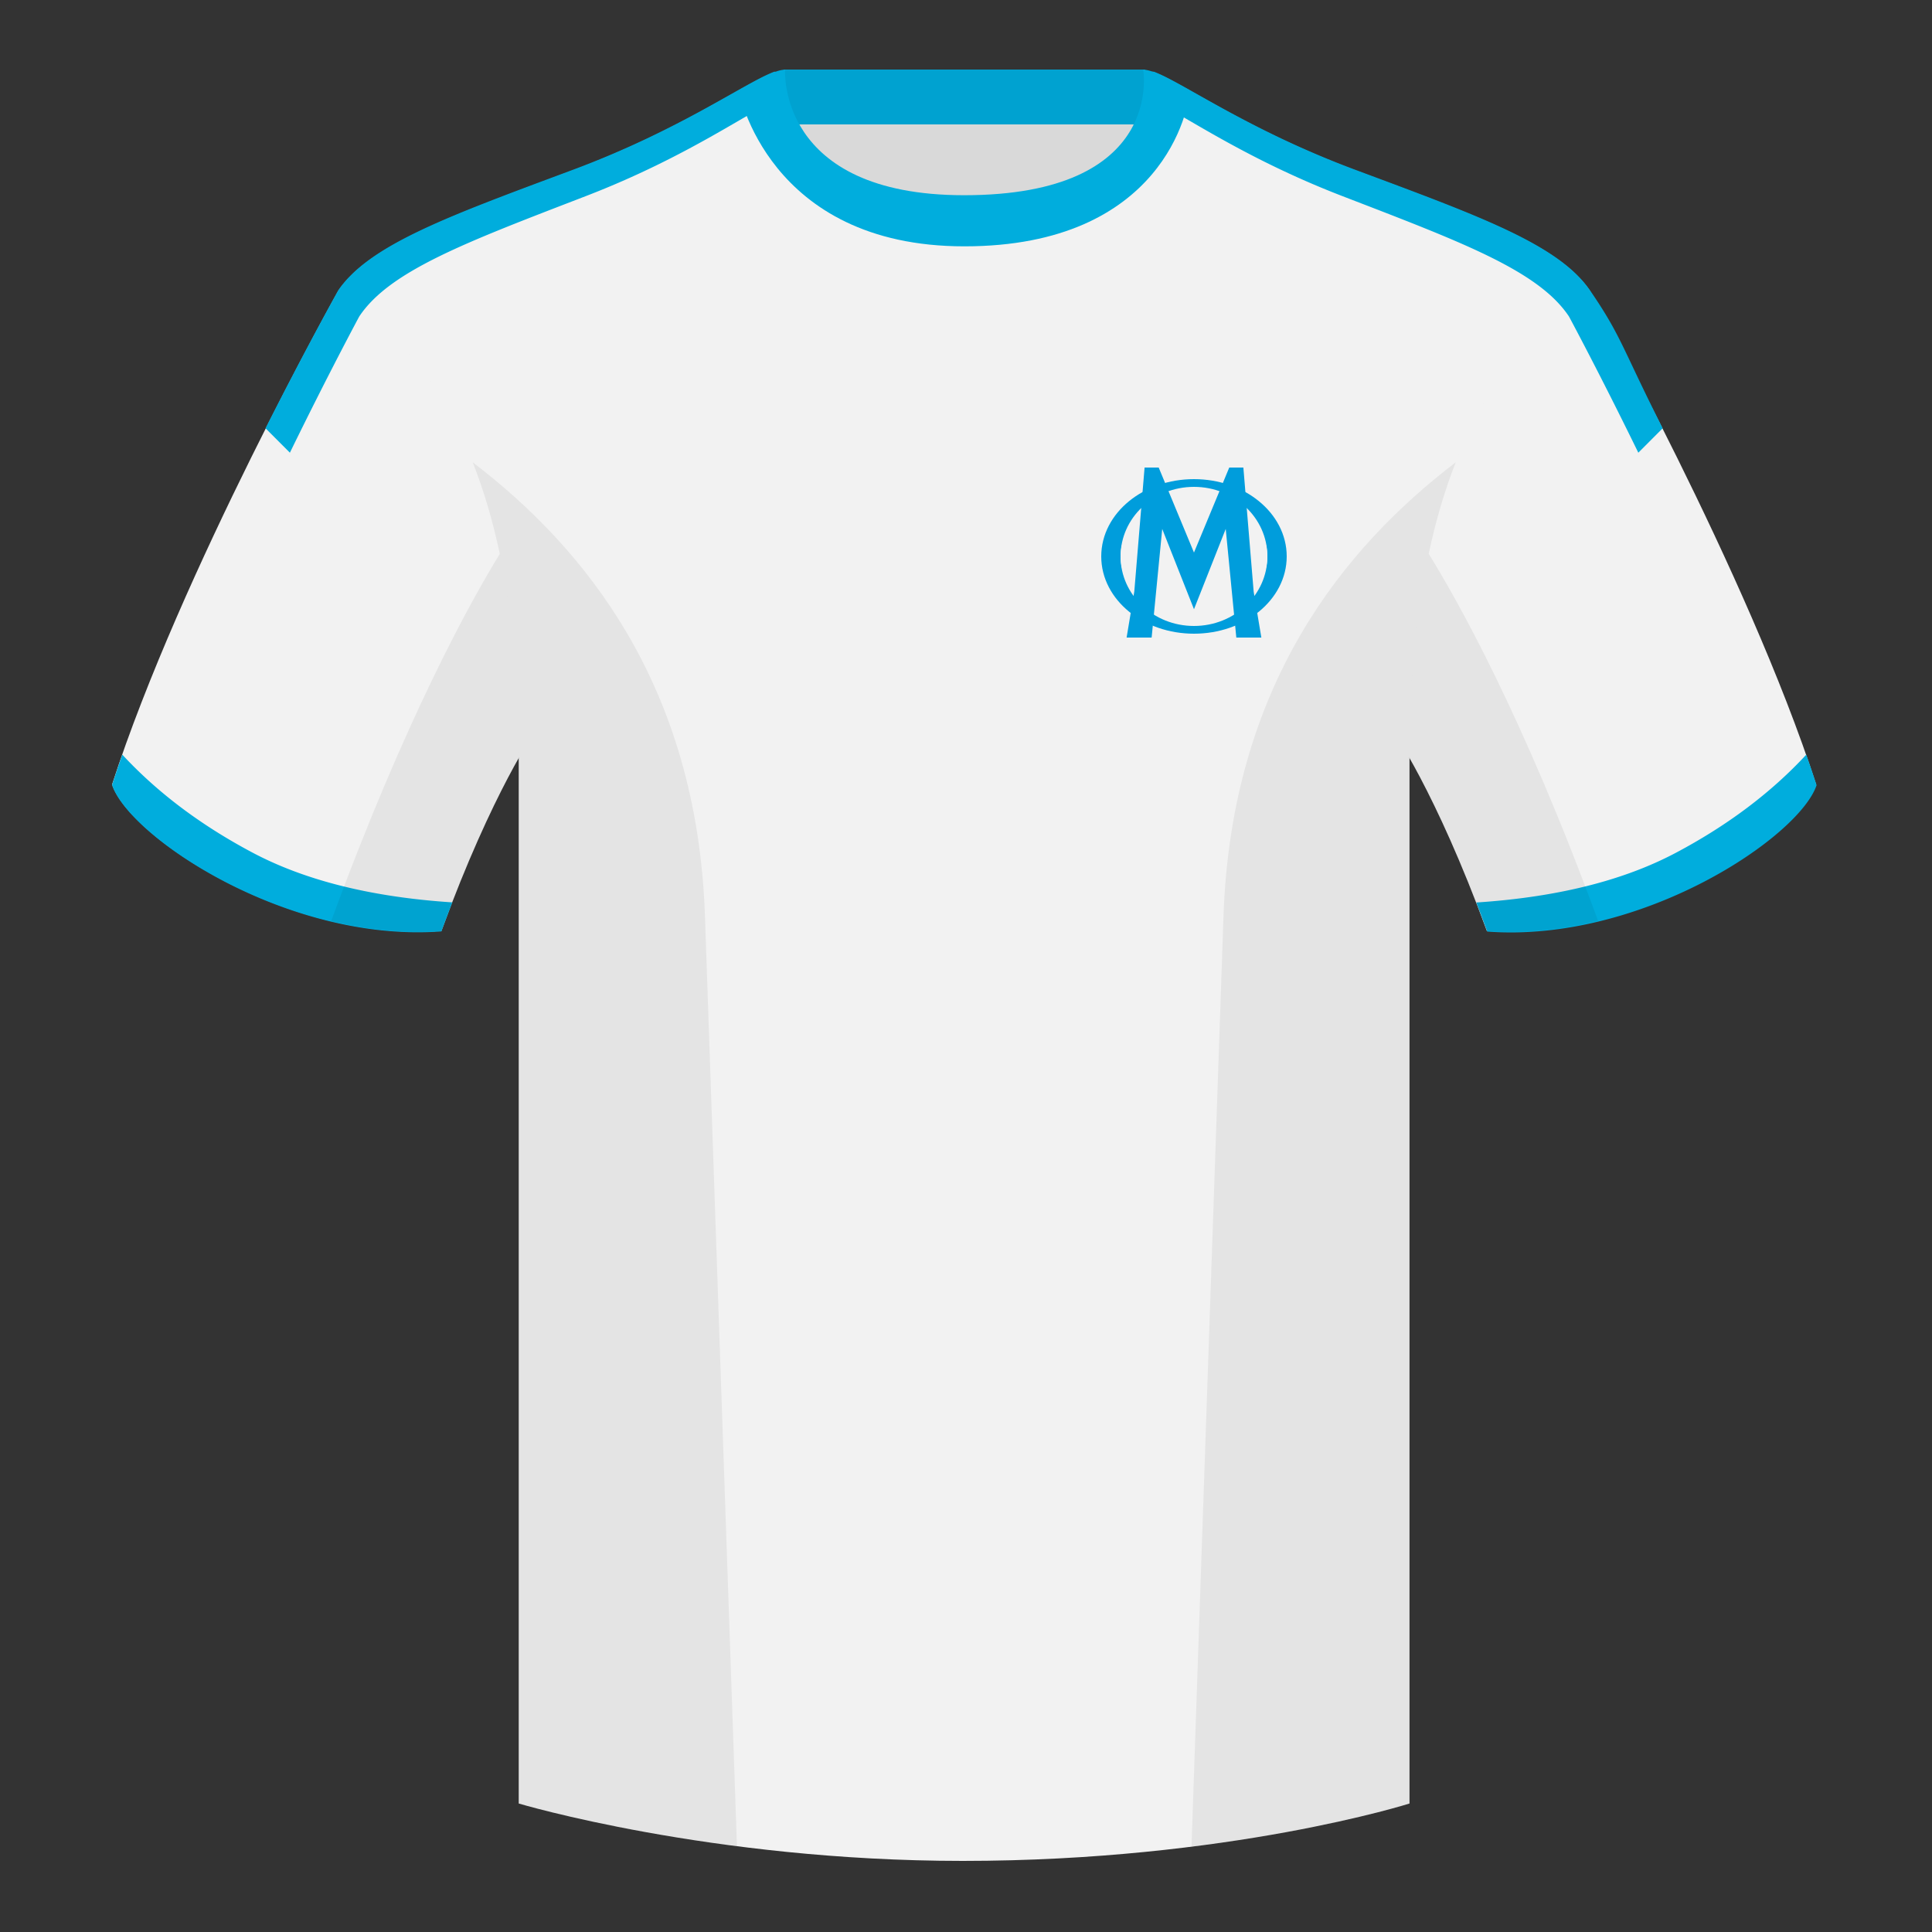<?xml version="1.0" encoding="UTF-8"?><svg height="500" viewBox="0 0 500 500" width="500" xmlns="http://www.w3.org/2000/svg"><rect x="0" y="0" width="500" height="500" fill="#333333" stroke="none"/><g fill="none" fill-rule="evenodd"><path d="M0 0h500v500H0z"/><path d="M203.006 109.193h93.643V21.898h-93.643z" fill="#d9d9d9"/><path d="M202.867 32.198h93.458v-14.2h-93.458z" fill="#00a2d0"/><path d="M87.55 75.26s-40.762 72.8-58.547 127.77c4.445 13.375 45.208 40.86 85.232 37.885 13.34-36.4 24.46-52 24.46-52S141.658 93.83 87.55 75.26M411.476 75.26s40.762 72.8 58.547 127.77c-4.445 13.375-45.208 40.86-85.232 37.885-13.34-36.4-24.46-52-24.46-52S357.368 93.83 411.476 75.26" fill="#f2f2f2"/><path d="M249.514 57.706c-50.082 0-47.798-39.47-48.742-39.14-7.516 2.618-24.133 14.936-52.439 25.495-31.873 11.885-52.626 19.315-60.782 31.2 11.114 8.915 46.694 28.97 46.694 120.345v271.14S183.903 481.6 249.13 481.6c68.929 0 115.648-14.855 115.648-14.855v-271.14c0-91.375 35.58-111.43 46.7-120.345-8.157-11.885-28.91-19.315-60.783-31.2-28.36-10.577-44.982-22.92-52.478-25.511-.927-.318 4.177 39.156-48.703 39.156z" fill="#f2f2f2"/><g fill="#00addd"><path d="M467.461 195.302a338.826 338.826 0 0 1 2.668 7.9c-4.445 13.375-45.208 40.86-85.232 37.885a426.405 426.405 0 0 0-2.836-7.52c20.795-1.358 37.993-5.637 51.595-12.837 13.428-7.11 24.696-15.585 33.805-25.428zM31.655 195.302c9.103 9.828 20.36 18.291 33.772 25.392 13.611 7.205 30.824 11.485 51.64 12.84a426.42 426.42 0 0 0-2.835 7.516C74.208 244.025 33.445 216.54 29 203.165c.836-2.584 1.723-5.209 2.655-7.863zM68.717 110.836c10.64-21.092 18.83-35.72 18.83-35.72 8.157-11.885 28.91-19.315 60.783-31.2 28.008-10.447 44.571-22.617 52.198-25.41.186.63.31 3.354 1.13 7.093-7.518 3.04-23.336 14.847-49.942 25.114-30.81 11.885-50.865 19.315-58.747 31.2 0 0-7.812 14.495-17.944 35.245zM430.304 110.836l-6.308 6.322c-10.132-20.75-17.944-35.245-17.944-35.245-7.882-11.885-27.937-19.315-58.747-31.2C320.7 40.446 304.88 28.64 297.363 25.6c.82-3.739.945-6.462 1.13-7.092 7.627 2.792 24.19 14.962 52.198 25.409 31.873 11.885 52.626 19.315 60.783 31.2s8.19 14.628 18.83 35.72z"/><path d="M249.576 63.752c51.479 0 58.279-35.895 58.279-40.38-5.772-3.24-9.728-5.345-12.008-5.345 0 0 5.881 32.495-46.335 32.495-48.52 0-46.336-32.495-46.336-32.495-2.28 0-6.235 2.105-12.002 5.345 0 0 7.368 40.38 58.402 40.38"/></g><g transform="translate(285 121)"><ellipse cx="24" cy="23" rx="21.5" ry="17.5" stroke="#009ddc" stroke-width="5"/><ellipse cx="24" cy="23" fill="#f2f2f2" rx="19" ry="18"/><path d="M11.217 0h3.653L24 22l9.13-22h3.653l2.665 32.117L41.435 44h-6.478l-2.74-28.111-8.214 20.778-8.22-20.778L13.043 44H6.565l1.992-11.95z" fill="#009ddc"/></g><path d="M413.584 238.323c-9.287 2.238-19.064 3.316-28.798 2.592-8.197-22.369-15.557-36.883-20.012-44.748v270.577s-21.102 6.71-55.867 11.11l-.544-.059c1.881-54.795 5.722-166.47 8.277-240.705 2.055-59.755 31.084-95.29 60.099-117.44-2.676 6.78-5.072 14.606-7 23.667 7.354 11.852 24.436 42.069 43.831 94.964l.014.042zM190.717 477.795c-34.248-4.401-56.477-11.05-56.477-11.05V196.171c-4.456 7.867-11.813 22.38-20.01 44.743-9.632.716-19.308-.332-28.51-2.523.005-.033.012-.065.02-.097 19.377-52.848 36.305-83.066 43.61-94.944-1.93-9.075-4.328-16.912-7.007-23.701 29.015 22.15 58.044 57.685 60.1 117.44 2.554 74.235 6.395 185.91 8.276 240.705z" fill="#000" fill-opacity=".06"/></g></svg>